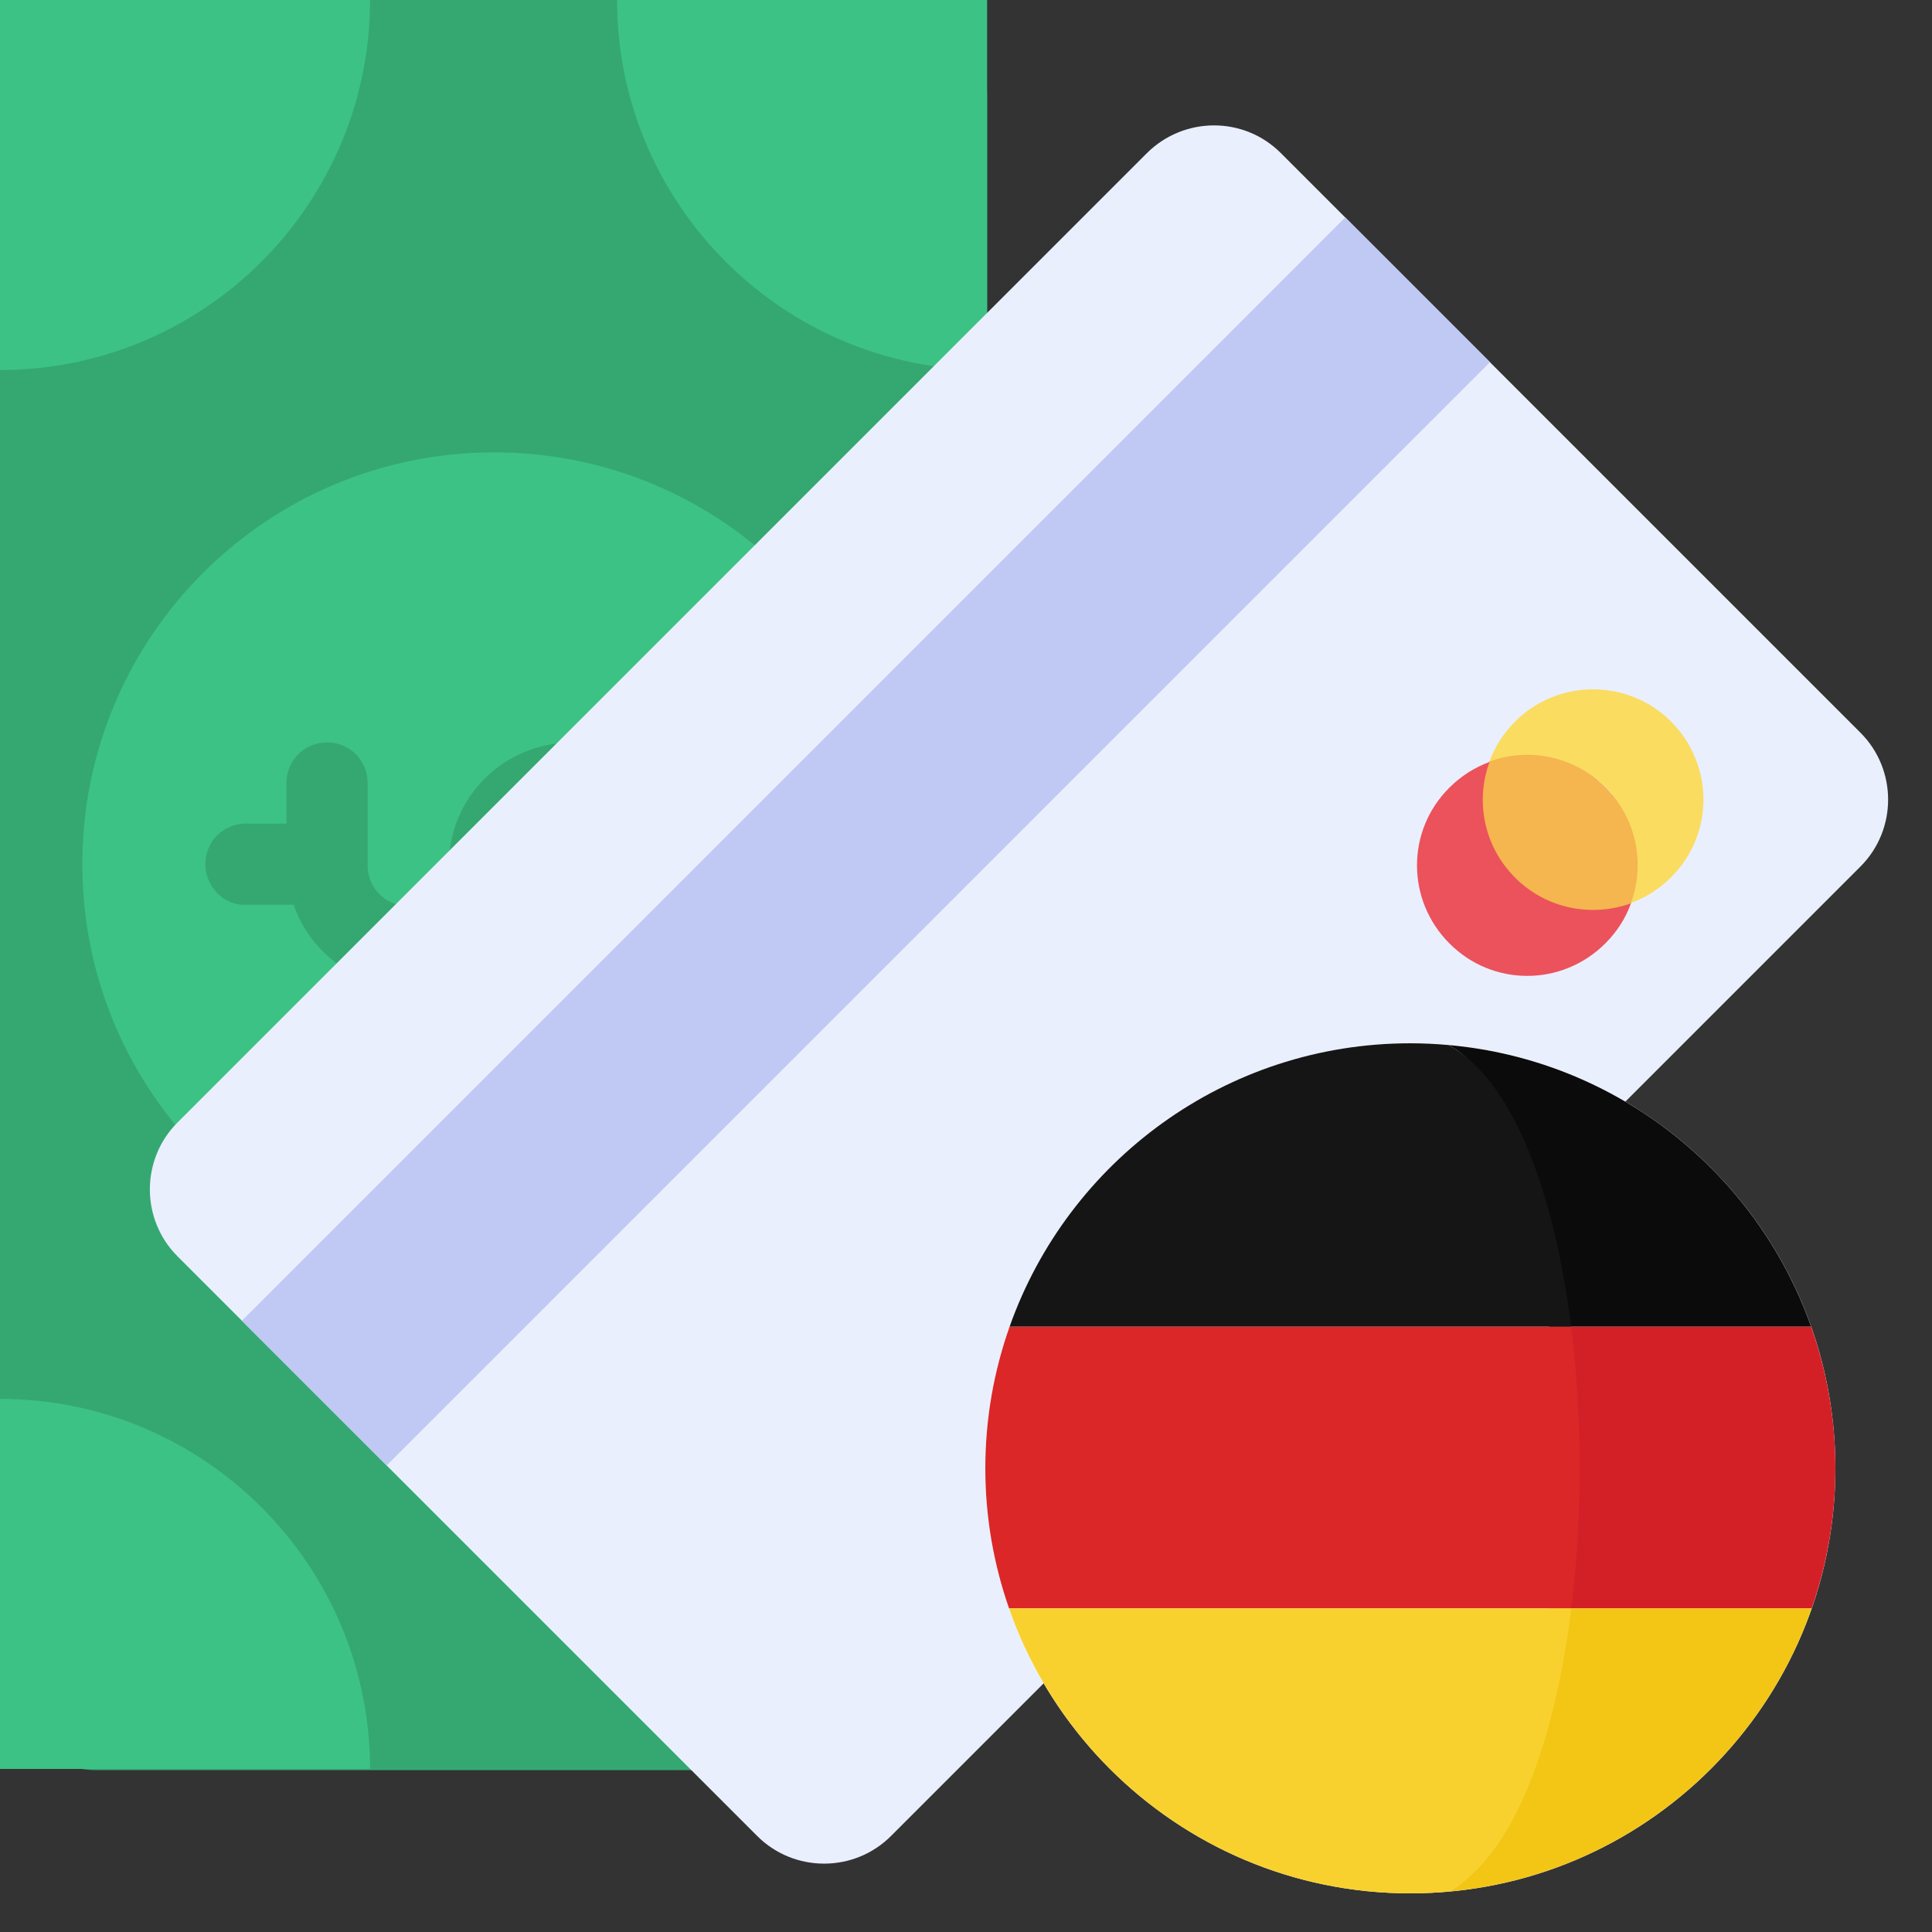 <?xml version="1.0" encoding="UTF-8"?> <svg xmlns="http://www.w3.org/2000/svg" width="200" height="200" viewBox="0 0 200 200" fill="none"><rect x="0" y="0" width="200" height="200" fill="#333333" stroke="none"/><path d="M102.186 173.243C102.186 178.766 97.709 183.243 92.186 183.243H10C4.477 183.243 0 178.766 0 173.243V10C0 4.477 4.477 0 10 0H92.186C97.709 0 102.186 4.477 102.186 10V173.243Z" fill="#35A872"></path><path d="M51.154 132.088C74.698 132.088 93.784 113.003 93.784 89.459C93.784 65.916 74.698 46.83 51.154 46.83C27.611 46.83 8.525 65.916 8.525 89.459C8.525 113.003 27.611 132.088 51.154 132.088Z" fill="#3DC285"></path><path d="M21.253 89.459C21.253 87.112 23.106 85.258 25.454 85.258H29.655V81.057C29.655 78.709 31.509 76.856 33.856 76.856C36.204 76.856 38.057 78.709 38.057 81.057V89.583C38.057 91.931 39.911 93.784 42.259 93.784C44.606 93.784 46.46 91.931 46.46 89.583C46.46 82.54 52.144 76.856 59.31 76.856C64.747 76.856 69.566 80.316 71.296 85.382H76.238C78.586 85.382 80.439 87.235 80.439 89.583C80.439 91.931 78.586 93.784 76.238 93.784H72.037V97.985C72.037 100.333 70.184 102.186 67.836 102.186C65.488 102.186 63.635 100.333 63.635 97.985V89.459C63.635 87.112 61.781 85.258 59.434 85.258C57.086 85.258 55.233 87.112 55.233 89.459C55.233 96.502 49.549 102.186 42.382 102.186C36.945 102.186 32.126 98.727 30.397 93.66H25.454C23.23 93.784 21.253 91.807 21.253 89.459Z" fill="#35A872"></path><path d="M0 144.815C21.129 144.815 38.304 161.991 38.304 183.12H0V144.815Z" fill="#3DC285"></path><path d="M0 0H38.305C38.305 21.129 21.13 38.304 0 38.304V0Z" fill="#3DC285"></path><path d="M63.882 0H102.186V38.304C81.057 38.304 63.882 21.129 63.882 0Z" fill="#3DC285"></path><path d="M132.587 15.842L192.595 75.85C196.411 79.666 196.411 85.886 192.595 89.702L92.236 190.061C88.421 193.876 82.2 193.876 78.385 190.061L18.376 130.053C14.561 126.237 14.561 120.017 18.376 116.201L118.736 15.842C122.592 12.027 128.772 12.027 132.587 15.842Z" fill="#EAEFFE"></path><path d="M139.264 22.501L25.046 136.718L40.031 151.702L154.248 37.485L139.264 22.501Z" fill="#BFC9F3"></path><path d="M168.827 93.513C171.403 90.938 170.208 85.568 166.159 81.52C162.11 77.471 156.74 76.276 154.165 78.851C151.59 81.426 152.785 86.796 156.834 90.845C160.883 94.894 166.252 96.088 168.827 93.513Z" fill="#EB525B"></path><path d="M168.827 93.513C171.403 90.938 170.208 85.568 166.159 81.52C162.11 77.471 156.74 76.276 154.165 78.851C151.59 81.426 152.785 86.796 156.834 90.845C160.883 94.894 166.252 96.088 168.827 93.513Z" fill="#F5B54F"></path><path d="M168.832 93.517C168.293 95.052 167.381 96.462 166.178 97.664C161.699 102.143 154.484 102.143 150.046 97.664C145.567 93.185 145.567 85.969 150.046 81.532C151.249 80.329 152.7 79.417 154.193 78.878C152.7 82.942 153.613 87.628 156.847 90.863C160.082 94.098 164.768 94.969 168.832 93.517Z" fill="#EB525B"></path><path d="M172.98 74.689C177.458 79.168 177.458 86.384 172.98 90.822C171.777 92.024 170.325 92.936 168.833 93.476C170.325 89.412 169.413 84.725 166.178 81.491C162.944 78.256 158.216 77.344 154.193 78.837C154.732 77.302 155.645 75.892 156.847 74.689C161.285 70.252 168.542 70.252 172.98 74.689Z" fill="#FADC60"></path><g clip-path="url(#clip0_1989_255)"><path d="M146.002 196C170.302 196 190 176.302 190 152.002C190 127.703 170.302 108.004 146.002 108.004C121.703 108.004 102.004 127.703 102.004 152.002C102.004 176.302 121.703 196 146.002 196Z" fill="white"></path><path d="M187.484 137.33H160.375C161.552 146.729 161.56 157.085 160.397 166.496H187.543C189.127 161.956 189.998 157.08 189.998 152C189.999 146.854 189.107 141.918 187.484 137.33Z" fill="#D32027"></path><path d="M160.375 137.33H187.485C187.48 137.316 187.476 137.304 187.471 137.292C181.839 121.413 167.354 109.731 149.951 108.181C156.686 111.872 158.652 123.569 160.375 137.33Z" fill="#0B0B0B"></path><path d="M149.951 195.817C167.386 194.264 181.892 182.542 187.501 166.621C187.516 166.579 187.528 166.537 187.543 166.496H160.397C158.689 180.331 156.714 192.11 149.951 195.817Z" fill="#F3C515"></path><path d="M102 152C102 157.081 102.872 161.956 104.456 166.496H162.663C163.825 157.084 163.818 146.729 162.641 137.33H104.514C102.891 141.918 102 146.854 102 152Z" fill="#DB2727"></path><path d="M104.528 137.291C104.523 137.304 104.519 137.316 104.514 137.33H162.641C160.918 123.569 156.686 111.873 149.952 108.181C148.649 108.065 147.332 108 145.999 108C126.858 108 110.58 120.225 104.528 137.291Z" fill="#151515"></path><path d="M162.663 166.496H104.456C104.471 166.537 104.484 166.579 104.498 166.621C110.527 183.732 126.827 195.999 145.999 195.999C147.332 195.999 148.649 195.934 149.951 195.817C156.714 192.11 160.955 180.331 162.663 166.496Z" fill="#F8D12E"></path></g><defs><clipPath id="clip0_1989_255"><rect width="88" height="88" fill="white" transform="translate(102 108)"></rect></clipPath></defs></svg> 